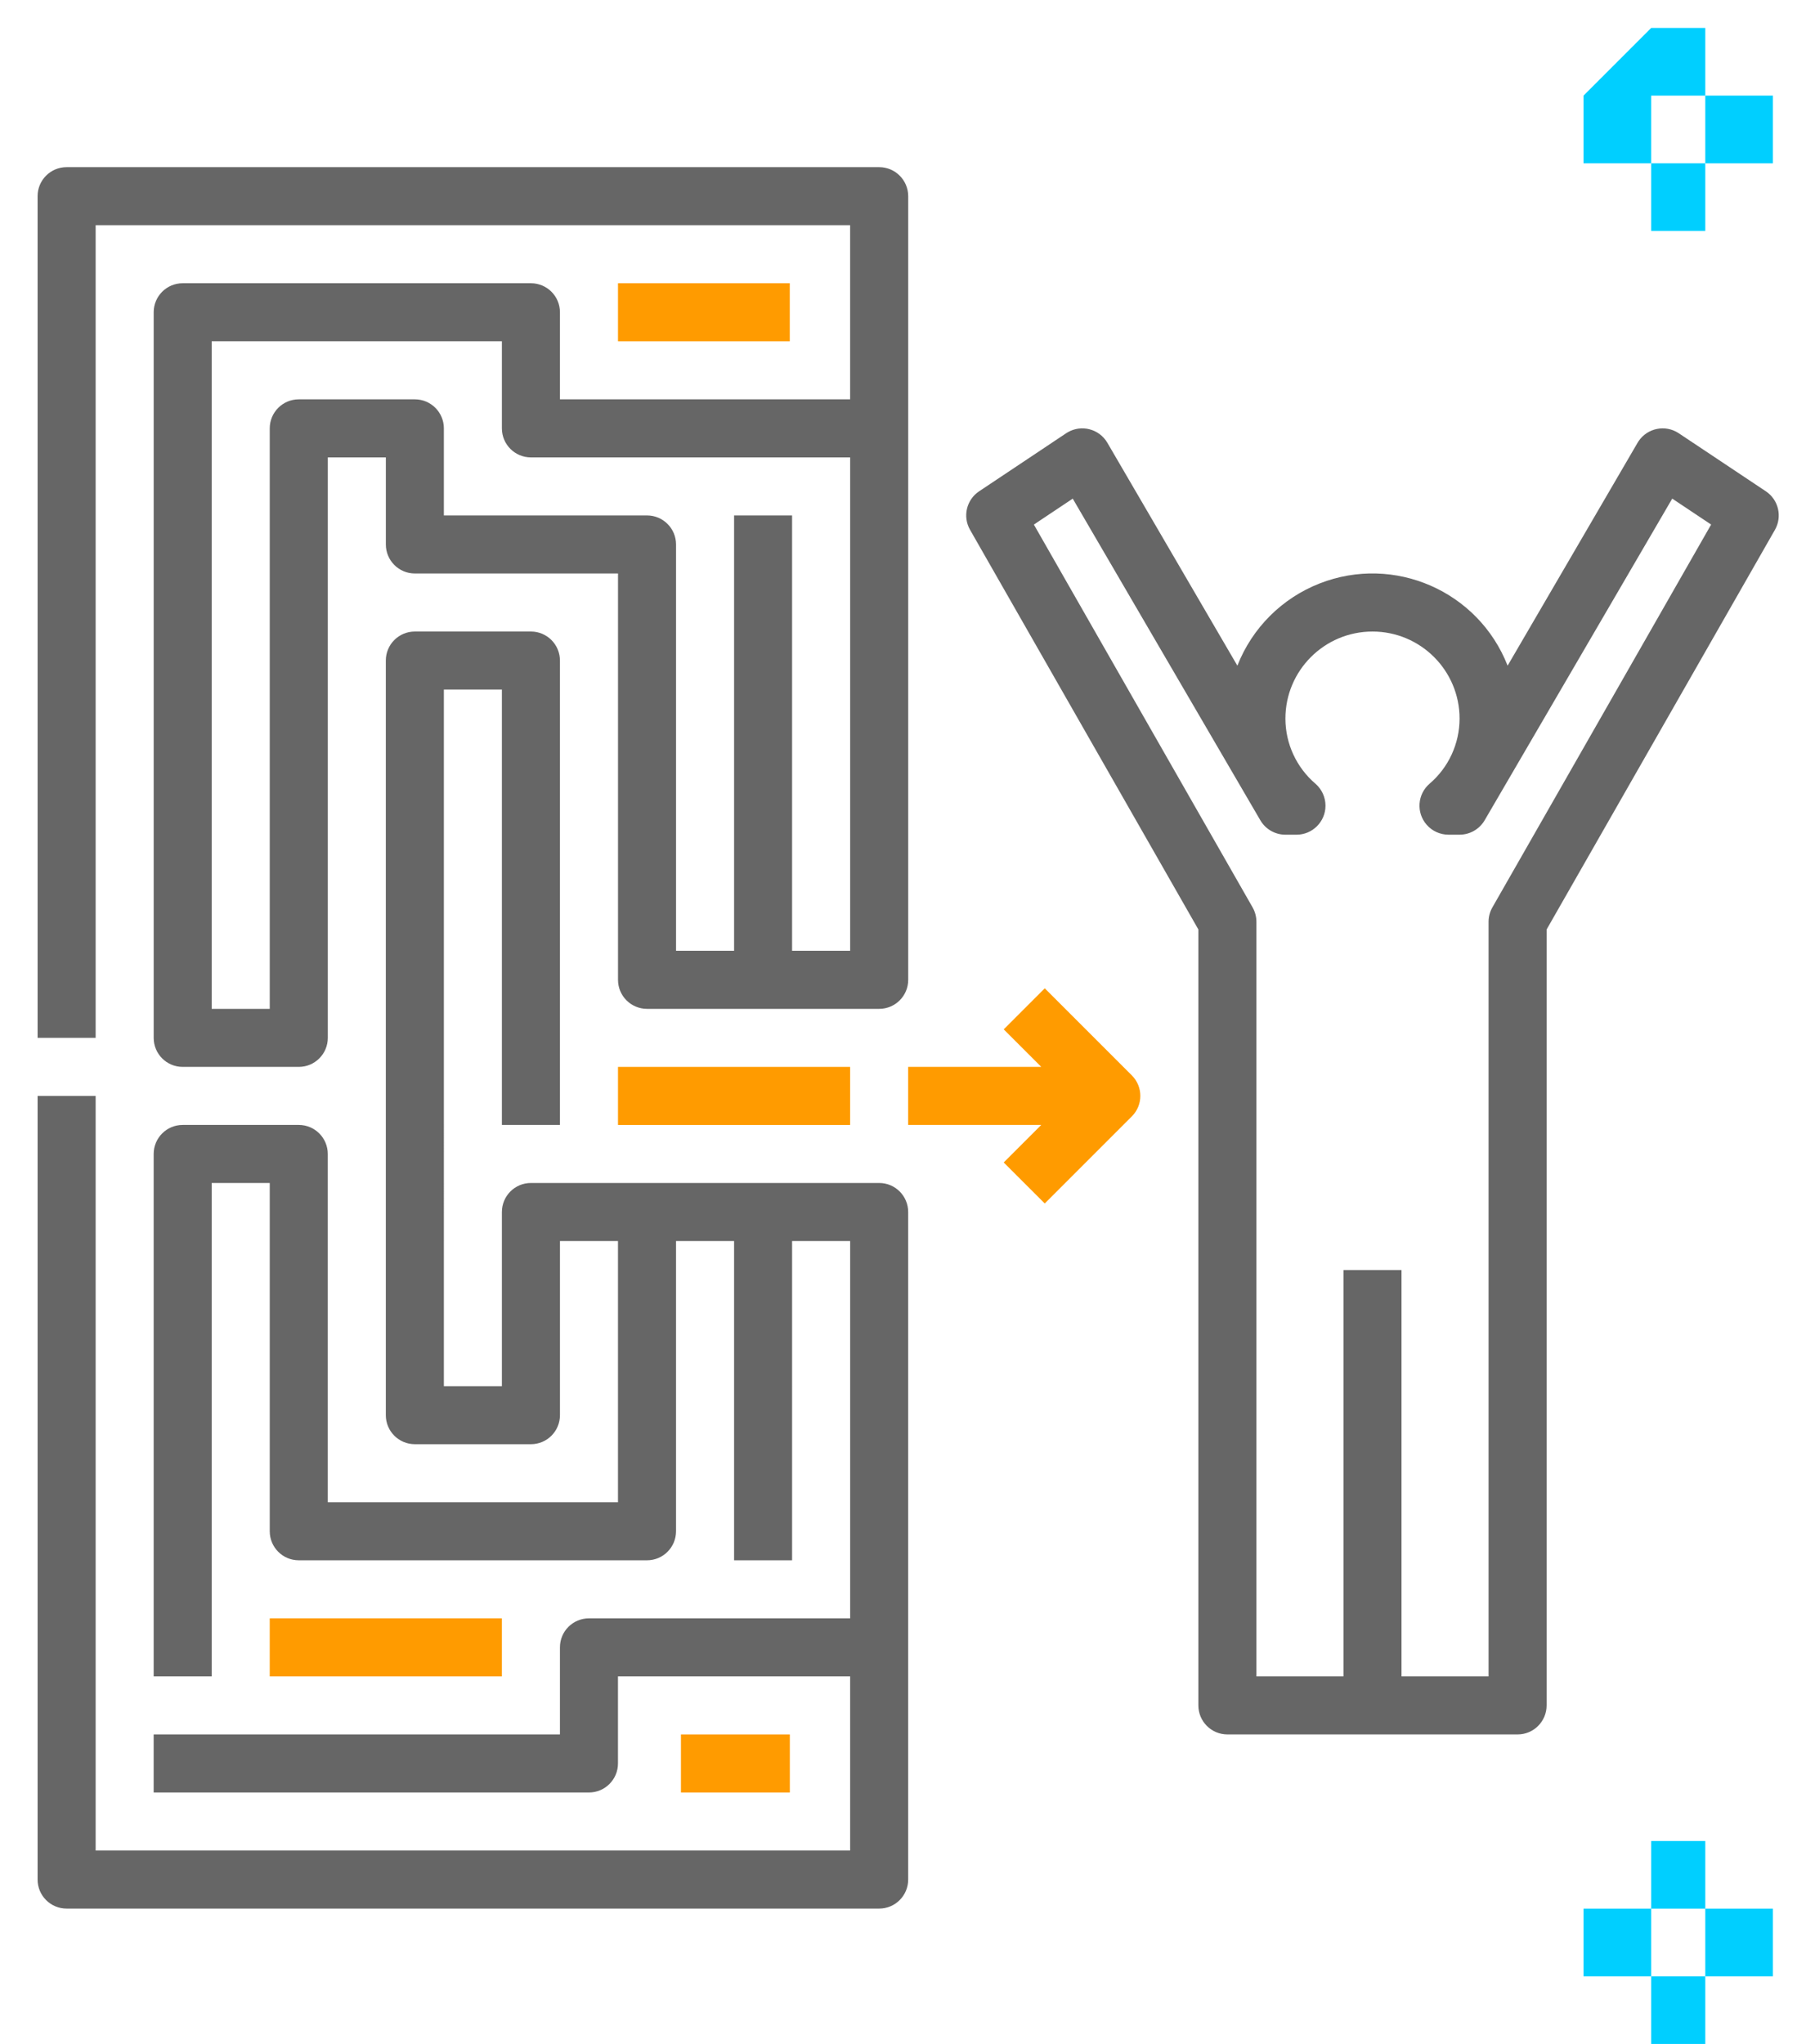 <?xml version="1.0" encoding="utf-8"?>
<!-- Generator: Adobe Illustrator 16.0.0, SVG Export Plug-In . SVG Version: 6.00 Build 0)  -->
<!DOCTYPE svg PUBLIC "-//W3C//DTD SVG 1.1//EN" "http://www.w3.org/Graphics/SVG/1.1/DTD/svg11.dtd">
<svg version="1.1" id="Layer_1" xmlns="http://www.w3.org/2000/svg" xmlns:xlink="http://www.w3.org/1999/xlink" x="0px" y="0px"
	 width="133.5px" height="151.066px" viewBox="0 0 133.5 151.066" enable-background="new 0 0 133.5 151.066" xml:space="preserve">
<path fill="#666666" d="M130.531,36.311l-6.438-4.291c-0.986-0.657-2.316-0.39-2.977,0.597c-0.021,0.036-0.043,0.071-0.066,0.107
	l-9.607,16.475c-2.162-5.516-8.387-8.235-13.9-6.075c-2.785,1.091-4.986,3.293-6.076,6.075l-9.611-16.475
	c-0.598-1.023-1.912-1.369-2.936-0.771c-0.035,0.021-0.072,0.043-0.107,0.066l-6.434,4.291c-0.939,0.624-1.234,1.869-0.672,2.849
	l16.877,29.537v57.347c0,1.186,0.961,2.145,2.145,2.146h21.451c1.186,0,2.146-0.96,2.146-2.145V68.697l16.877-29.537
	C131.762,38.18,131.469,36.935,130.531,36.311 M110.318,67.063c-0.186,0.323-0.283,0.691-0.283,1.064V123.9H103.6V93.868h-4.291
	V123.9h-6.434V68.126c-0.002-0.373-0.1-0.74-0.283-1.063L76.424,38.77l2.873-1.917l13.869,23.775
	c0.385,0.658,1.09,1.063,1.852,1.063h0.818c1.182,0.001,2.143-0.959,2.145-2.143c0-0.62-0.268-1.209-0.734-1.617
	c-1.41-1.203-2.227-2.964-2.229-4.82c0-3.554,2.883-6.435,6.438-6.435c3.553,0,6.436,2.881,6.436,6.435
	c-0.002,1.856-0.816,3.617-2.227,4.82c-0.895,0.78-0.986,2.134-0.205,3.026c0.406,0.466,0.996,0.734,1.615,0.733h0.816
	c0.762,0,1.467-0.405,1.854-1.063l13.867-23.775l2.875,1.917L110.318,67.063z"/>
<path fill="#666666" d="M64.988,87.432H39.246c-1.186,0-2.145,0.959-2.146,2.146v12.871h-4.289V50.965H37.1v32.176h4.291V48.821
	c0-1.185-0.961-2.145-2.143-2.146h-8.582c-1.186,0-2.146,0.959-2.146,2.145v55.773c0,1.186,0.959,2.145,2.145,2.146h8.582
	c1.184,0,2.145-0.96,2.145-2.146V91.723h4.289v19.306H24.229V85.288c0-1.185-0.959-2.146-2.143-2.146h-8.58
	c-1.186,0-2.146,0.96-2.146,2.145v38.613h4.289V87.432h4.291v25.742c0,1.183,0.959,2.145,2.145,2.145h25.742
	c1.184,0,2.145-0.96,2.145-2.144V91.723h4.291v23.596h4.289V91.723h4.291v27.886H43.537c-1.186,0-2.146,0.959-2.146,2.144v6.437
	H11.359v4.289h32.178c1.182,0.001,2.143-0.96,2.143-2.144v-6.436h17.162v12.87H7.07V80.998H2.779v57.918
	c0,1.184,0.961,2.145,2.145,2.145h60.064c1.184,0,2.145-0.96,2.145-2.145V89.578C67.133,88.394,66.174,87.432,64.988,87.432"/>
<rect x="50.336" y="128.19" fill="#FF9B00" width="8.049" height="4.289"/>
<rect x="19.939" y="119.609" fill="#FF9B00" width="17.16" height="4.291"/>
<path fill="#666666" d="M64.988,12.354H4.924c-1.184,0-2.145,0.959-2.145,2.145v62.208H7.07V16.644h55.771v12.87H41.391v-6.436
	c0-1.184-0.959-2.144-2.143-2.144H13.504c-1.184-0.001-2.143,0.96-2.143,2.143v53.629c-0.002,1.186,0.959,2.146,2.141,2.146h8.584
	c1.184,0.001,2.145-0.96,2.145-2.144V33.805h4.291v6.435c0,1.185,0.959,2.144,2.143,2.146h15.018v30.031
	c0,1.186,0.959,2.145,2.145,2.146h17.162c1.184,0,2.145-0.96,2.145-2.145V14.499C67.133,13.314,66.172,12.354,64.988,12.354
	 M62.842,70.272h-4.291V38.095h-4.287v32.177h-4.291V40.24c0-1.184-0.961-2.145-2.146-2.145H32.811V31.66
	c0-1.184-0.959-2.146-2.145-2.146h-8.58c-1.184,0-2.146,0.96-2.146,2.145v42.904h-4.291V25.224H37.1v6.436
	c0,1.184,0.961,2.146,2.145,2.146h23.598V70.272z"/>
<rect x="45.682" y="20.935" fill="#FF9B00" width="12.699" height="4.29"/>
<rect x="45.682" y="78.852" fill="#FF9B00" width="17.16" height="4.291"/>
<path fill="#FF9B00" d="M83.666,79.481l-6.438-6.437l-3.033,3.034l2.775,2.772h-9.838v4.291h9.838l-2.775,2.774l3.033,3.032
	l6.436-6.435C84.504,81.676,84.504,80.319,83.666,79.481"/>
<rect x="126.055" y="7.066" fill="#00CFFF" width="5" height="5"/>
<polygon fill="#00CFFF" points="122.055,7.066 126.055,7.066 126.055,2.066 122.055,2.066 117.055,7.066 117.055,12.066 
	122.055,12.066 122.055,17.066 126.055,17.066 126.055,12.066 122.055,12.066 "/>
<path fill="#00CFFF" d="M126.055,141.066v-5h-4v5h-5v5h5v5h4v-5h5v-5H126.055z M126.055,146.066h-4v-5h4V146.066z"/>
</svg>
